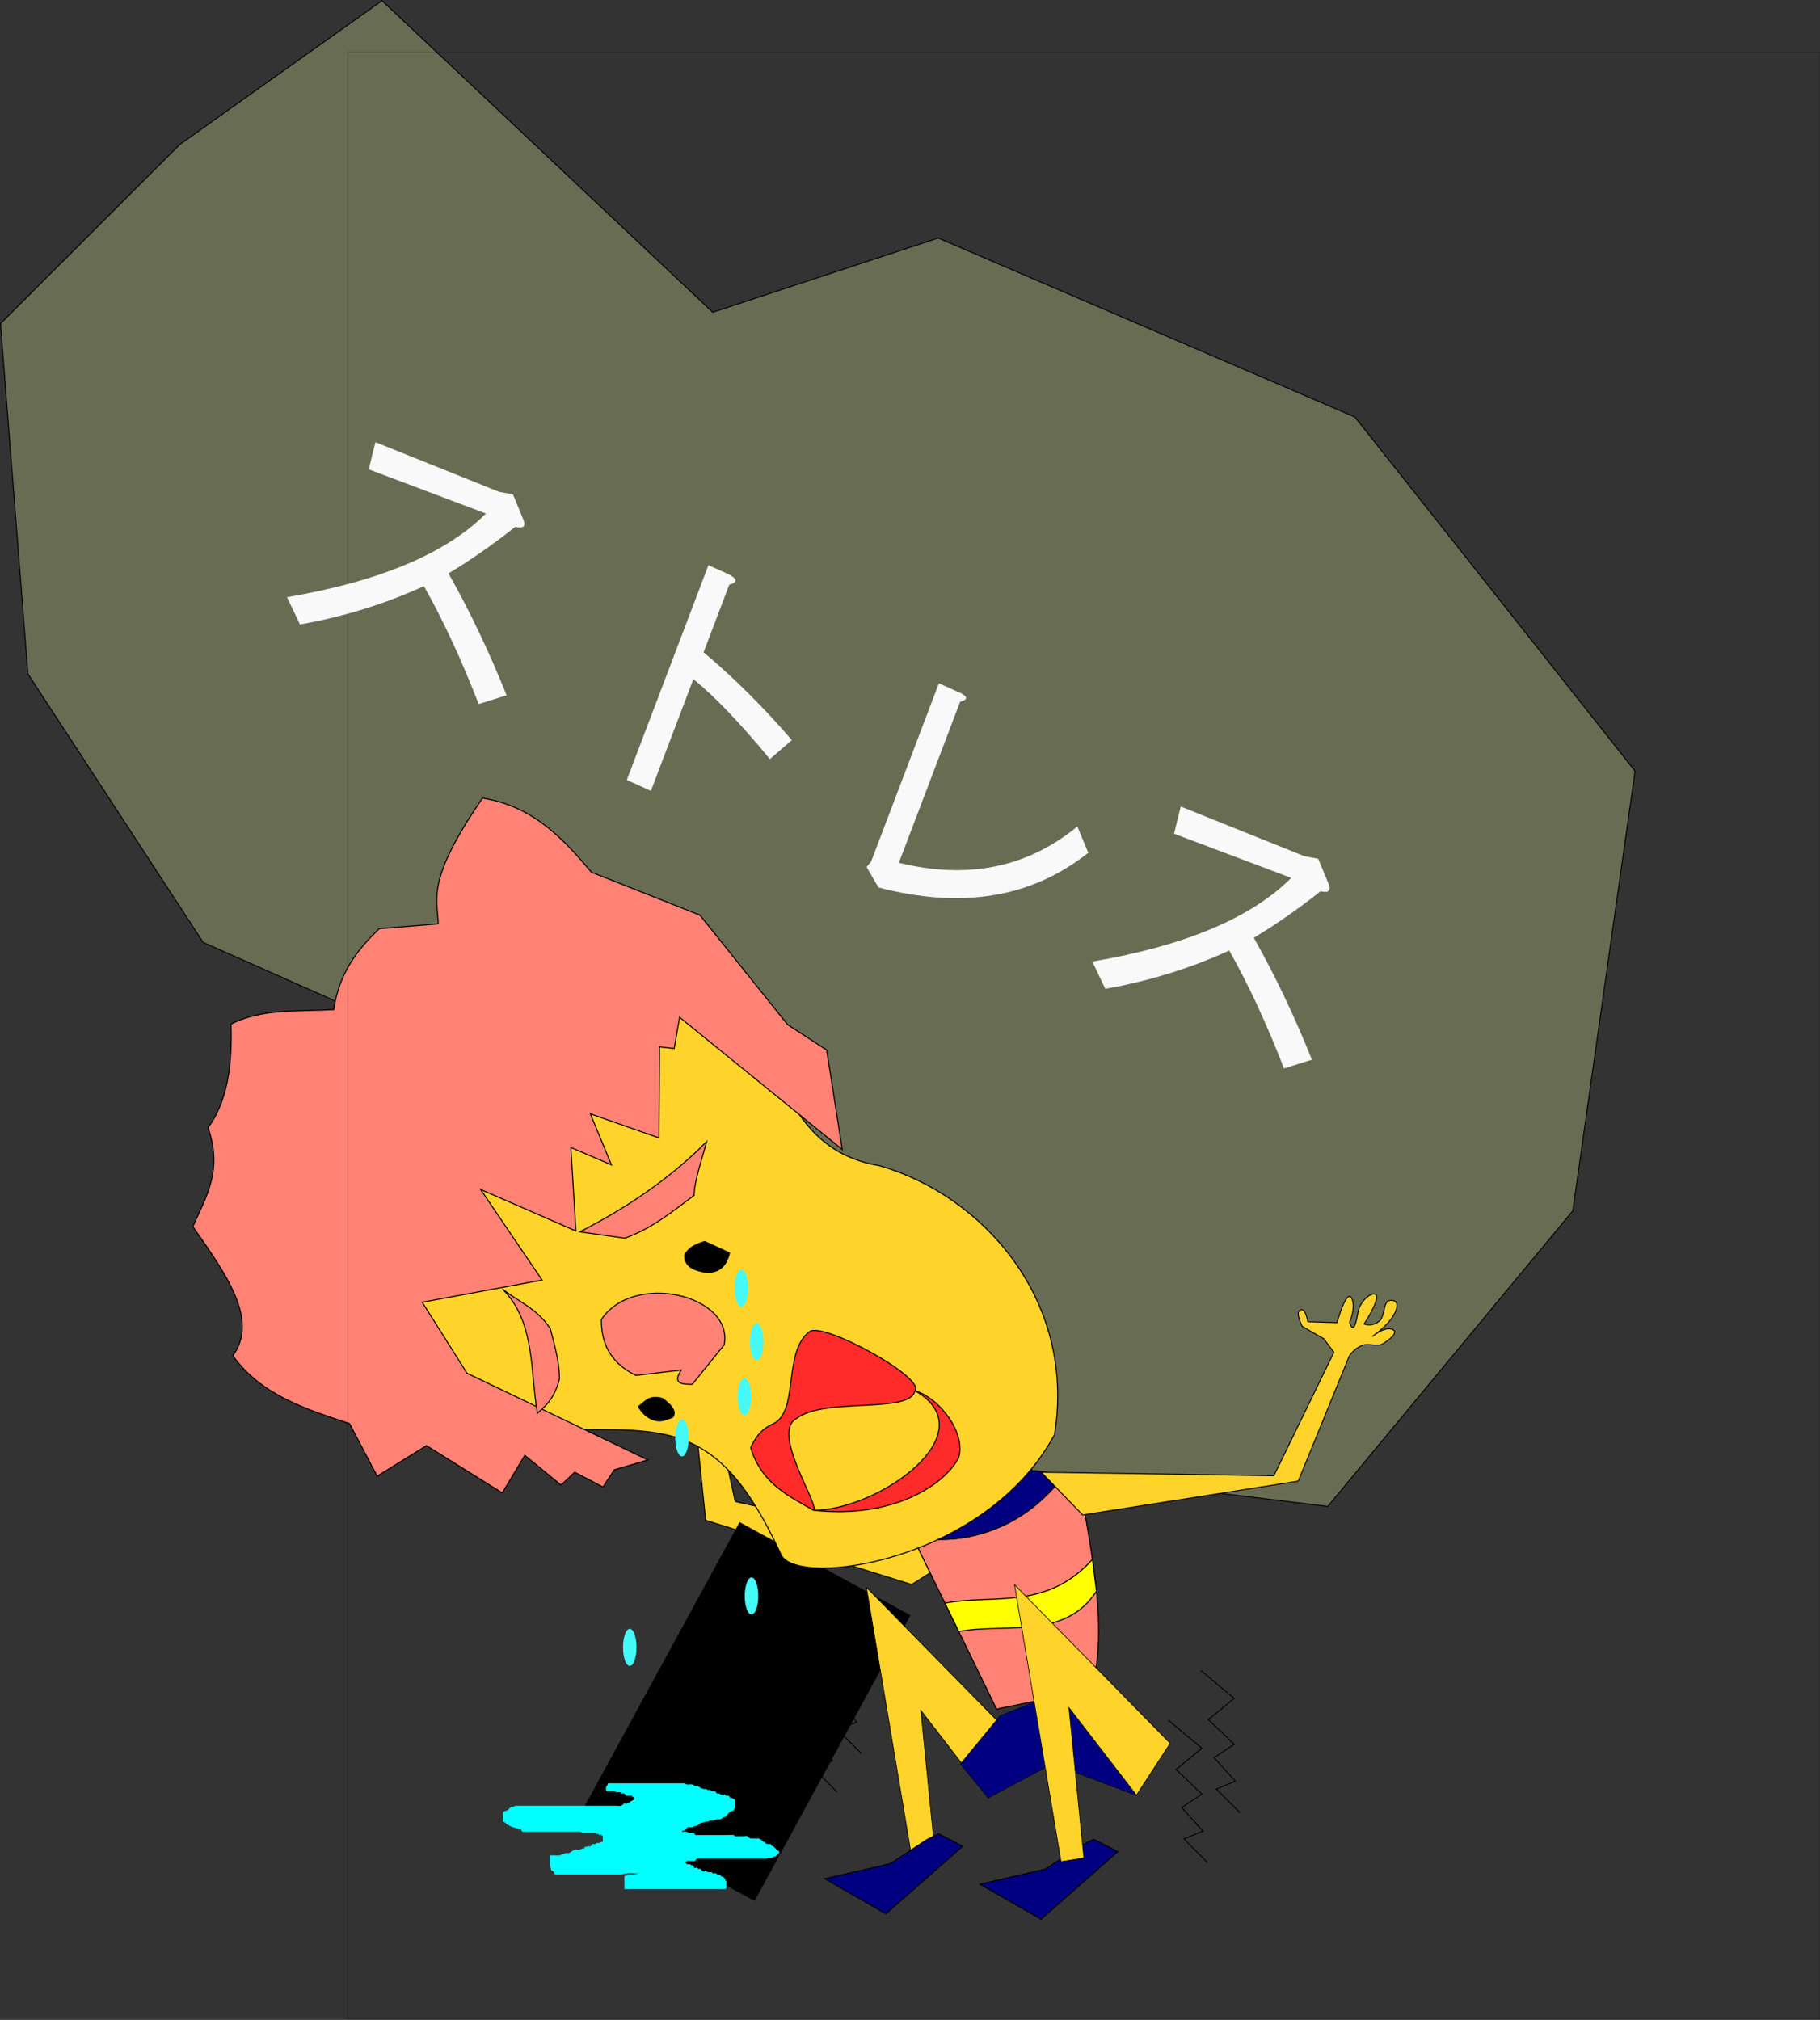 <?xml version="1.0" encoding="UTF-8" standalone="no"?>
<!-- Created with Inkscape (http://www.inkscape.org/) -->

<svg
   xmlns:dc="http://purl.org/dc/elements/1.1/"
   xmlns:cc="http://creativecommons.org/ns#"
   xmlns:rdf="http://www.w3.org/1999/02/22-rdf-syntax-ns#"
   xmlns:svg="http://www.w3.org/2000/svg"
   xmlns="http://www.w3.org/2000/svg"
   xmlns:sodipodi="http://sodipodi.sourceforge.net/DTD/sodipodi-0.dtd"
   xmlns:inkscape="http://www.inkscape.org/namespaces/inkscape"
   width="19.418mm"
   height="21.553mm"
   viewBox="0 0 19.418 21.553"
   version="1.1"
   id="svg1663"
   inkscape:version="0.92.4 (5da689c313, 2019-01-14)"
   sodipodi:docname="stress.svg">
  <rect x="0" y="0" width="19.418" height="21.553" fill="#333333" stroke="none"/>
  <defs
     id="defs1657" />
  <sodipodi:namedview
     id="base"
     pagecolor="#ffffff"
     bordercolor="#666666"
     borderopacity="1.0"
     inkscape:pageopacity="0.0"
     inkscape:pageshadow="2"
     inkscape:zoom="7.3067751"
     inkscape:cx="27.081923"
     inkscape:cy="37.327811"
     inkscape:document-units="mm"
     inkscape:current-layer="layer1"
     showgrid="false"
     fit-margin-top="0"
     fit-margin-left="0"
     fit-margin-right="0"
     fit-margin-bottom="0"
     inkscape:window-width="1920"
     inkscape:window-height="1009"
     inkscape:window-x="-8"
     inkscape:window-y="-8"
     inkscape:window-maximized="1"
     inkscape:snap-global="false"
     inkscape:snap-bbox="true"
     inkscape:object-paths="true"
     inkscape:snap-intersection-paths="true"
     inkscape:snap-page="false"
     inkscape:snap-nodes="true"
     inkscape:snap-bbox-midpoints="true"
     inkscape:snap-object-midpoints="true"
     inkscape:snap-midpoints="true" />
  <g
     inkscape:label="レイヤー 1"
     inkscape:groupmode="layer"
     id="layer1"
     transform="translate(78.422,-344.046)">
    <g
       id="g1858"
       transform="translate(2.752,0.579)">
      <path
         sodipodi:nodetypes="ccccsscscscsccssccccc"
         inkscape:connector-curvature="0"
         id="path3136-7"
         d="m -70.911,360.035 -0.536,0.339 -2.198,-0.685 -0.168,-1.633 c 0,0 -0.087,-0.177 -0.211,-0.277 -0.173,-0.139 -0.112,-0.325 -0.004,-0.321 0.085,0.003 0.062,0.271 0.062,0.271 0,0 0.019,-0.473 0.213,-0.382 0.139,0.065 -0.133,0.341 -0.133,0.341 0,0 0.26,-0.342 0.398,-0.27 0.064,0.034 -0.107,0.287 -0.107,0.287 0,0 0.248,-0.231 0.283,-0.207 0.122,0.084 -0.032,0.192 -0.032,0.192 l -0.15,0.021 c 0,0 -0.037,0.003 0.096,0.026 0.13,0.022 0.236,-0.033 0.26,0.006 0.023,0.038 -0.246,0.084 -0.246,0.084 l -0.156,-0.005 -0.103,0.235 0.313,1.432 z"
         style="fill:#ffd42a;fill-opacity:1;stroke:#000000;stroke-width:0.01px;stroke-linecap:butt;stroke-linejoin:miter;stroke-opacity:1" />
      <g
         transform="matrix(0.042,-0.01,0.01,0.042,-77.398,351.633)"
         id="g898">
        <path
           style="fill:#ff8275;fill-opacity:1;stroke:#000000;stroke-width:0.265px;stroke-linecap:butt;stroke-linejoin:miter;stroke-opacity:1"
           d="m 90.209,217.772 10.246,45.917 23.907,0.759 c 8.271,-14.57 7.793,-36.248 9.487,-56.163 -13.864,12.714 -28.46,15.194 -43.64,9.487 z"
           id="path978"
           inkscape:connector-curvature="0"
           sodipodi:nodetypes="ccccc" />
        <path
           style="fill:#ffff00;fill-opacity:1;stroke:#000000;stroke-width:0.265px;stroke-linecap:butt;stroke-linejoin:miter;stroke-opacity:1"
           d="m 94.11,235.252 c 12.424,0.687 23.964,7.595 37.987,-2.059 l -0.86,7.865 c -10.425,9.95 -23.429,2.486 -35.429,1.806 z"
           id="path982"
           inkscape:connector-curvature="0"
           sodipodi:nodetypes="ccccc" />
        <path
           style="fill:#000080;fill-opacity:1;stroke:#000000;stroke-width:0.265px;stroke-linecap:butt;stroke-linejoin:miter;stroke-opacity:1"
           d="m 90.209,217.772 c 6.096,1.831 11.49,4.098 22.25,2.178 9.633,-1.923 15.477,-6.821 21.39,-11.664 -14.598,-1.944 -29.225,-6.853 -43.64,9.487 z"
           id="path1629"
           inkscape:connector-curvature="0"
           sodipodi:nodetypes="cccc" />
      </g>
      <flowRoot
         style="font-style:normal;font-weight:normal;line-height:0.01%;font-family:sans-serif;letter-spacing:0px;word-spacing:0px;fill:#000000;fill-opacity:1;stroke:none;stroke-width:1px;stroke-linecap:butt;stroke-linejoin:miter;stroke-opacity:1"
         id="flowRoot4555"
         xml:space="preserve"
         transform="matrix(0.006,-0.011,0.011,0.006,-81.965,358.48)"><flowRegion
           id="flowRegion4557"><rect
             y="655.219"
             x="-31.429"
             height="165.714"
             width="277.143"
             id="rect4559" /></flowRegion><flowPara
           style="font-size:40px;line-height:1.25"
           id="flowPara4561"> </flowPara></flowRoot>      <path
         sodipodi:nodetypes="cccccccccccccc"
         inkscape:connector-curvature="0"
         id="path1653"
         d="m -81.169,346.92 0.293,3.738 1.869,2.864 5.233,2.324 1.66,3.072 5.106,0.623 2.615,-3.155 0.664,-4.691 -2.989,-3.778 -4.446,-1.91 -2.406,0.792 -3.528,-3.325 -2.159,1.536 z"
         style="fill:#676c53;stroke:#000000;stroke-width:0.01;stroke-linecap:butt;stroke-linejoin:miter;stroke-miterlimit:4;stroke-dasharray:none;stroke-opacity:1" />
      <g
         id="g1672">
        <path
           style="fill:#ffd42a;fill-opacity:1;stroke:#000000;stroke-width:0.011px;stroke-linecap:butt;stroke-linejoin:miter;stroke-opacity:1"
           d="m -76.692,358.621 c 0.313,-0.031 0.726,0.081 0.975,0.092 1.527,0.065 2.127,-0.29 2.877,1.344 0.163,0.354 2.181,0.087 2.917,-1.282 0.235,-1.452 -0.788,-2.566 -1.874,-2.871 -1.153,-0.189 -1.042,-1.55 -1.472,-1.268 -0.679,-0.779 -1.354,-1.307 -2.021,-1.22 -0.204,-0.379 -4.967,3.432 -1.402,5.206 z"
           id="path952"
           inkscape:connector-curvature="0"
           sodipodi:nodetypes="cssccccc" />
        <path
           style="fill:#ff2a2a;fill-opacity:1;stroke:#000000;stroke-width:0.011px;stroke-linecap:butt;stroke-linejoin:miter;stroke-opacity:1"
           d="m -72.534,357.674 c -0.295,0.211 -0.106,0.876 -0.404,0.991 -0.128,0.062 -0.182,0.154 -0.227,0.249 0.116,0.382 0.401,0.514 0.67,0.668 0.074,-0.045 -0.462,-0.834 -0.178,-0.981 0.301,-0.228 1.211,-0.044 1.261,-0.295 0.112,-0.136 -0.971,-0.734 -1.122,-0.632 z"
           id="path968"
           inkscape:connector-curvature="0"
           sodipodi:nodetypes="ccccccc" />
        <path
           style="fill:#ff8275;fill-opacity:1;stroke:#000000;stroke-width:0.011px;stroke-linecap:butt;stroke-linejoin:miter;stroke-opacity:1"
           d="m -74.262,359.045 -0.358,0.105 -0.121,0.184 -0.301,-0.158 -0.146,0.137 -0.387,-0.317 -0.24,0.401 -0.809,-0.505 -0.526,0.326 -0.295,-0.561 c -0.466,-0.155 -0.937,-0.3 -1.245,-0.724 0.283,-0.385 -0.082,-0.883 -0.426,-1.377 0.131,-0.309 0.323,-0.584 0.162,-1.057 0.208,-0.283 0.259,-0.672 0.244,-1.104 0.328,-0.17 0.722,-0.133 1.098,-0.155 0.05,-0.375 0.245,-0.637 0.485,-0.864 l 0.629,-0.051 c -0.012,-0.284 -0.124,-0.472 0.472,-1.342 0.54,0.086 0.858,0.43 1.162,0.791 l 1.158,0.458 0.936,1.169 0.416,0.27 0.166,1.061 -1.735,-1.41 -0.058,0.333 -0.156,-0.017 -0.006,0.971 -0.732,-0.257 0.225,0.545 -0.433,-0.186 0.053,0.891 -1.016,-0.443 0.656,0.967 -1.279,0.236 0.477,0.757 z"
           id="path1627"
           inkscape:connector-curvature="0"
           sodipodi:nodetypes="cccccccccccccccccccccccccccccccccccc" />
        <path
           style="fill:#ff8275;fill-opacity:1;stroke:#000000;stroke-width:0.011px;stroke-linecap:butt;stroke-linejoin:miter;stroke-opacity:1"
           d="m -75.44,358.547 c 0.087,-0.081 0.178,-0.147 0.235,-0.366 8.99e-4,-0.167 -0.048,-0.352 -0.098,-0.537 -0.141,-0.216 -0.338,-0.286 -0.509,-0.422 0.352,0.353 0.293,0.879 0.372,1.325 z"
           id="path954"
           inkscape:connector-curvature="0"
           sodipodi:nodetypes="ccccc" />
        <path
           style="fill:#ff8275;fill-opacity:1;stroke:#000000;stroke-width:0.011px;stroke-linecap:butt;stroke-linejoin:miter;stroke-opacity:1"
           d="m -74.988,356.611 0.48,0.068 c 0.294,-0.105 0.511,-0.287 0.74,-0.457 0.001,-0.152 0.081,-0.375 0.133,-0.573 -0.408,0.41 -0.867,0.713 -1.353,0.962 z"
           id="path958"
           inkscape:connector-curvature="0"
           sodipodi:nodetypes="ccccc" />
        <path
           style="fill:#000000;fill-opacity:1;stroke:#000000;stroke-width:0.011px;stroke-linecap:butt;stroke-linejoin:miter;stroke-opacity:1"
           d="m -74.363,358.474 c 0.054,0.104 0.17,0.176 0.271,0.148 l 0.093,-0.031 c 0.044,-0.051 0.009,-0.119 -0.109,-0.203 -0.147,-0.04 -0.185,0.041 -0.255,0.087 z"
           id="path960"
           inkscape:connector-curvature="0"
           sodipodi:nodetypes="ccccc" />
        <path
           style="fill:#000000;fill-opacity:1;stroke:#000000;stroke-width:0.011px;stroke-linecap:butt;stroke-linejoin:miter;stroke-opacity:1"
           d="m -73.389,356.836 -0.266,-0.122 c -0.137,0.039 -0.188,0.092 -0.215,0.148 -0.001,0.12 0.103,0.166 0.247,0.183 0.151,-0.006 0.204,-0.098 0.233,-0.209 z"
           id="path962"
           inkscape:connector-curvature="0"
           sodipodi:nodetypes="ccccc" />
        <path
           style="fill:#ff8275;fill-opacity:1;stroke:#000000;stroke-width:0.011px;stroke-linecap:butt;stroke-linejoin:miter;stroke-opacity:1"
           d="m -74.758,357.547 c -0.002,0.246 0.088,0.458 0.368,0.596 l 0.485,-0.057 c -0.099,0.146 0.004,0.152 0.118,0.152 l 0.34,-0.422 c 0.102,-0.533 -0.971,-0.784 -1.311,-0.269 z"
           id="path964"
           inkscape:connector-curvature="0"
           sodipodi:nodetypes="cccccc" />
        <path
           style="fill:#ff2a2a;fill-opacity:1;stroke:#000000;stroke-width:0.011px;stroke-linecap:butt;stroke-linejoin:miter;stroke-opacity:1"
           d="m -72.495,359.582 c 0.843,0.094 1.396,-0.267 1.549,-0.56 0.08,-0.252 -0.188,-0.629 -0.466,-0.716 0.783,0.451 -0.39,1.278 -1.083,1.276 z"
           id="path970"
           inkscape:connector-curvature="0"
           sodipodi:nodetypes="cccc" />
      </g>
      <path
         inkscape:connector-curvature="0"
         id="path3065"
         d="m -70.269,362.098 -1.661,-1.693 0.496,2.955 0.244,-0.039 -0.159,-1.604 0.72,0.934 z"
         style="fill:#ffd42a;fill-opacity:1;stroke:#000000;stroke-width:0.007px;stroke-linecap:butt;stroke-linejoin:miter;stroke-opacity:1" />
      <path
         inkscape:connector-curvature="0"
         id="path3071-0"
         d="m -70.02,363.411 -0.699,0.161 0.652,0.374 0.819,-0.721 -0.257,-0.133 -0.128,0.064 z"
         style="fill:#000080;fill-opacity:1;stroke:#000000;stroke-width:0.011px;stroke-linecap:butt;stroke-linejoin:miter;stroke-opacity:1" />
      <path
         sodipodi:nodetypes="cccccccc"
         inkscape:connector-curvature="0"
         id="path3138"
         d="m -70.504,361.775 -0.423,0.514 0.296,0.363 0.684,-0.364 0.895,0.335 0.361,-0.554 -1.106,-0.579 z"
         style="fill:#000080;fill-opacity:1;stroke:#000000;stroke-width:0.006px;stroke-linecap:butt;stroke-linejoin:miter;stroke-opacity:1" />
      <rect
         y="344.021"
         x="-77.463"
         height="20.994"
         width="15.702"
         id="rect3554"
         style="opacity:0.14;fill:none;fill-opacity:1;fill-rule:evenodd;stroke:#000000;stroke-width:0.01;stroke-linecap:round;stroke-linejoin:round;stroke-miterlimit:4;stroke-dasharray:none;stroke-dashoffset:0;stroke-opacity:1" />
      <path
         inkscape:connector-curvature="0"
         id="path3065-5"
         d="m -68.689,362.069 -1.661,-1.693 0.496,2.955 0.244,-0.039 -0.159,-1.604 0.72,0.934 z"
         style="fill:#ffd42a;fill-opacity:1;stroke:#000000;stroke-width:0.007px;stroke-linecap:butt;stroke-linejoin:miter;stroke-opacity:1" />
      <path
         inkscape:connector-curvature="0"
         id="path3071-0-1"
         d="m -71.675,363.353 -0.699,0.161 0.652,0.374 0.819,-0.721 -0.257,-0.133 -0.128,0.064 z"
         style="fill:#000080;fill-opacity:1;stroke:#000000;stroke-width:0.011px;stroke-linecap:butt;stroke-linejoin:miter;stroke-opacity:1" />
      <path
         sodipodi:nodetypes="ccccssscssscsscsccsccccc"
         inkscape:connector-curvature="0"
         id="path3136-7-7"
         d="m -70.064,359.176 0.441,0.456 2.3,-0.361 0.545,-1.335 c 0,0 0.051,-0.084 0.145,-0.116 0.06,-0.021 0.154,0.018 0.209,-0.013 0.073,-0.042 0.195,-0.138 0.089,-0.16 -0.084,-0.017 -0.197,0.081 -0.197,0.081 0,0 0.136,-0.097 0.206,-0.195 0.075,-0.105 0.082,-0.21 -0.027,-0.188 -0.062,0.013 -0.045,0.175 -0.107,0.221 -0.089,0.065 -0.16,0.028 -0.16,0.028 0,0 0.233,-0.356 0.083,-0.317 -0.037,0.01 -0.132,0.084 -0.151,0.205 -0.044,0.27 -0.087,0.093 -0.087,0.093 0,0 0.067,-0.151 0.025,-0.249 -0.055,-0.126 -0.159,0.254 -0.159,0.254 l -0.312,-0.01 c 0,0 -0.028,-0.18 -0.093,-0.115 -0.032,0.031 0.033,0.164 0.033,0.164 l 0.23,0.132 0.109,0.145 -0.641,1.318 z"
         style="fill:#ffd42a;fill-opacity:1;stroke:#000000;stroke-width:0.01px;stroke-linecap:butt;stroke-linejoin:miter;stroke-opacity:1" />
      <g
         id="flowRoot1655"
         style="font-style:normal;font-weight:normal;font-size:5.333px;line-height:1.25;font-family:sans-serif;letter-spacing:0px;word-spacing:0px;fill:#f9f9f9;fill-opacity:1;stroke:none"
         transform="matrix(0.537,0.243,-0.209,0.55,-118.906,341.132)"
         aria-label="ストレス">
        <path
           id="path1806"
           d="m 72.662,-16.734 q 0.896,0.688 1.771,1.583 l -0.417,0.354 q -0.875,-0.917 -1.688,-1.542 -0.812,0.875 -1.854,1.563 l -0.396,-0.354 q 2.208,-1.438 2.833,-2.875 l -2.271,0.146 -0.062,-0.5 2.417,-0.104 0.25,-0.062 0.333,0.333 q 0.146,0.146 -0.083,0.188 -0.396,0.688 -0.833,1.271 z"
           inkscape:connector-curvature="0" />
        <path
           id="path1808"
           d="m 77.495,-17.338 q 1.021,0.292 2.062,0.792 l -0.25,0.479 q -1.104,-0.562 -1.812,-0.75 v 2.167 h -0.479 v -4.167 h 0.417 q 0.25,0.021 0.062,0.167 z"
           inkscape:connector-curvature="0" />
        <path
           id="path1810"
           d="m 82.162,-15.317 q 1.917,-0.354 2.792,-1.938 l 0.354,0.354 q -1,1.75 -3.333,2.146 l -0.333,-0.25 0.042,-0.125 v -3.458 h 0.458 q 0.188,0.021 0.021,0.146 z"
           inkscape:connector-curvature="0" />
        <path
           id="path1812"
           d="m 88.662,-16.734 q 0.896,0.688 1.771,1.583 l -0.417,0.354 q -0.875,-0.917 -1.688,-1.542 -0.812,0.875 -1.854,1.563 l -0.396,-0.354 q 2.208,-1.438 2.833,-2.875 l -2.271,0.146 -0.062,-0.5 2.417,-0.104 0.25,-0.062 0.333,0.333 q 0.146,0.146 -0.083,0.188 -0.396,0.688 -0.833,1.271 z"
           inkscape:connector-curvature="0" />
      </g>
      <ellipse
         ry="0.198"
         rx="0.072"
         cy="357.784"
         cx="-73.101"
         id="path1674"
         style="opacity:1;fill:#46f9f9;fill-opacity:1;fill-rule:evenodd;stroke:none;stroke-width:0.008;stroke-linecap:round;stroke-linejoin:round;stroke-miterlimit:4;stroke-dasharray:none;stroke-dashoffset:0;stroke-opacity:1" />
      <ellipse
         ry="0.198"
         rx="0.072"
         cy="357.212"
         cx="-73.265"
         id="path1674-6"
         style="opacity:1;fill:#46f9f9;fill-opacity:1;fill-rule:evenodd;stroke:none;stroke-width:0.008;stroke-linecap:round;stroke-linejoin:round;stroke-miterlimit:4;stroke-dasharray:none;stroke-dashoffset:0;stroke-opacity:1" />
      <ellipse
         ry="0.198"
         rx="0.072"
         cy="358.809"
         cx="-73.898"
         id="path1674-3"
         style="opacity:1;fill:#46f9f9;fill-opacity:1;fill-rule:evenodd;stroke:none;stroke-width:0.008;stroke-linecap:round;stroke-linejoin:round;stroke-miterlimit:4;stroke-dasharray:none;stroke-dashoffset:0;stroke-opacity:1" />
      <ellipse
         ry="0.198"
         rx="0.072"
         cy="358.37"
         cx="-73.232"
         id="path1674-1"
         style="opacity:1;fill:#46f9f9;fill-opacity:1;fill-rule:evenodd;stroke:none;stroke-width:0.008;stroke-linecap:round;stroke-linejoin:round;stroke-miterlimit:4;stroke-dasharray:none;stroke-dashoffset:0;stroke-opacity:1" />
      <ellipse
         ry="0.198"
         rx="0.072"
         cy="361.045"
         cx="-74.455"
         id="path1674-14"
         style="opacity:1;fill:#46f9f9;fill-opacity:1;fill-rule:evenodd;stroke:none;stroke-width:0.008;stroke-linecap:round;stroke-linejoin:round;stroke-miterlimit:4;stroke-dasharray:none;stroke-dashoffset:0;stroke-opacity:1" />
      <ellipse
         ry="0.198"
         rx="0.072"
         cy="360.497"
         cx="-73.156"
         id="path1674-8"
         style="opacity:1;fill:#46f9f9;fill-opacity:1;fill-rule:evenodd;stroke:none;stroke-width:0.008;stroke-linecap:round;stroke-linejoin:round;stroke-miterlimit:4;stroke-dasharray:none;stroke-dashoffset:0;stroke-opacity:1" />
      <path
         inkscape:connector-curvature="0"
         id="path1719"
         d="m -74.363,363.456 c -0.039,0.006 -0.08,-0.005 -0.119,0 -0.02,0.003 -0.04,0.009 -0.06,0.012 -0.012,10e-4 -0.024,0 -0.036,0 -0.024,0 -0.048,0 -0.072,0 -0.06,0 -0.119,0 -0.179,0 -0.131,0 -0.263,0 -0.394,0 -0.015,0 -0.028,0.005 -0.036,-0.012 -0.002,-0.004 0.003,-0.009 0,-0.012 -0.01,-0.01 -0.026,-0.014 -0.036,-0.024 -0.003,-0.003 9.66e-4,-0.008 0,-0.012 -0.003,-0.012 -0.009,-0.024 -0.012,-0.036 -0.003,-0.01 0,-0.047 0,-0.06 0,-0.007 -0.002,-0.046 0,-0.048 0.003,-0.003 0.008,0 0.012,0 0.004,0 0.008,0 0.012,0 0.017,0 0.071,0.002 0.084,0 0.009,-0.002 0.015,-0.009 0.024,-0.012 0.004,-10e-4 0.008,0.001 0.012,0 0.008,-0.003 0.015,-0.01 0.024,-0.012 0.008,-0.002 0.016,0 0.024,0 0.004,0 0.008,0.002 0.012,0 0.021,-0.01 0.038,-0.027 0.06,-0.036 0.015,-0.006 0.032,0.003 0.048,0 0.012,-0.002 0.024,-0.009 0.036,-0.012 0.004,-9.5e-4 0.008,0.002 0.012,0 0.047,-0.024 -0.053,-0.004 0.048,-0.024 0.008,-0.002 0.017,0.004 0.024,0 0.01,-0.005 0.014,-0.019 0.024,-0.024 0.007,-0.004 0.016,0.003 0.024,0 0.044,-0.015 -0.015,-0.012 0.024,-0.012 0.047,0 0.001,0.004 0.048,-0.012 0.004,-10e-4 0.009,0.003 0.012,0 3.97e-4,-3.9e-4 0,-0.033 0,-0.036 0,-0.004 0,-0.008 0,-0.012 0,-0.004 0.003,-0.009 0,-0.012 -0.047,-0.047 -0.006,0.003 -0.036,-0.012 -0.005,-0.003 -0.007,-0.009 -0.012,-0.012 -0.007,-0.004 -0.018,0.006 -0.024,0 -0.003,-0.003 0.003,-0.009 0,-0.012 -0.003,-0.003 -0.008,0 -0.012,0 -0.008,0 -0.016,0 -0.024,0 -0.024,0 -0.048,0 -0.072,0 -0.008,0 -0.029,0.002 -0.036,0 -0.008,-0.003 -0.015,-0.009 -0.024,-0.012 -0.006,-0.002 -0.044,0 -0.048,0 -0.04,0 -0.08,0 -0.119,0 -0.107,0 -0.215,0 -0.322,0 -0.036,0 -0.072,0 -0.107,0 -0.004,0 -0.008,0 -0.012,0 -0.004,0 -0.009,0.003 -0.012,0 -0.006,-0.006 -0.006,-0.018 -0.012,-0.024 -0.006,-0.006 -0.017,0.004 -0.024,0 -0.023,-0.023 -4.55e-4,-0.006 -0.024,-0.012 -0.012,-0.003 -0.024,-0.009 -0.036,-0.012 -0.004,-9.5e-4 -0.008,0.002 -0.012,0 -0.005,-0.003 -0.007,-0.009 -0.012,-0.012 -0.004,-0.002 -0.008,0.002 -0.012,0 -0.005,-0.003 -0.007,-0.009 -0.012,-0.012 -0.004,-0.002 -0.008,0.002 -0.012,0 -0.01,-0.005 -0.015,-0.018 -0.024,-0.024 -0.007,-0.005 -0.018,-0.006 -0.024,-0.012 -0.003,-0.003 0,-0.008 0,-0.012 0,-0.02 0,-0.04 0,-0.06 0,-0.008 -0.003,-0.016 0,-0.024 0.005,-0.017 0.041,-0.02 0.048,-0.024 0.01,-0.006 0.015,-0.017 0.024,-0.024 0.048,-0.036 0.006,-0.002 0.036,-0.012 0.008,-0.003 0.015,-0.01 0.024,-0.012 0.008,-0.002 0.016,0 0.024,0 0.008,0 0.016,0 0.024,0 0.247,0 0.494,0 0.74,0 0.076,0 0.151,0 0.227,0 0.024,0 0.048,0 0.072,0 0.012,0 0.025,0.004 0.036,0 0.074,-0.029 -0.019,-0.024 0.048,-0.024 0.004,0 0.008,0 0.012,0 0.004,0 0.008,0.002 0.012,0 0.005,-0.003 0.007,-0.009 0.012,-0.012 0.004,-0.002 0.008,0 0.012,0 0.004,-0.004 0.007,-0.009 0.012,-0.012 0.011,-0.007 0.029,-0.01 0.036,-0.024 0.005,-0.01 -0.004,-0.02 -0.012,-0.024 -0.004,-0.002 -0.009,0.003 -0.012,0 -0.003,-0.003 0.003,-0.009 0,-0.012 -0.002,-0.002 -0.055,0.003 -0.06,0 -0.009,-0.006 -0.015,-0.018 -0.024,-0.024 -0.004,-0.003 -0.033,0.003 -0.036,0 -0.003,-0.003 0.004,-0.011 0,-0.012 -0.011,-0.004 -0.024,0 -0.036,0 -0.004,0 -0.008,0.002 -0.012,0 -0.005,-0.003 -0.007,-0.01 -0.012,-0.012 -0.006,-0.002 -0.063,0 -0.072,0 -0.004,0 -0.008,0.002 -0.012,0 -0.005,-0.003 -0.009,-0.007 -0.012,-0.012 -3.17e-4,-6.3e-4 -3.17e-4,-0.035 0,-0.036 0.003,-0.005 0.009,-0.007 0.012,-0.012 0.005,-0.007 0.006,-0.018 0.012,-0.024 0.003,-0.003 0.008,0 0.012,0 0.004,0 0.008,0 0.012,0 0.032,0 0.064,0 0.096,0 0.227,0 0.454,0 0.681,0 0.079,0 -0.017,-0.006 0.036,0.012 0.008,0.003 0.016,0 0.024,0 0.012,0 0.024,-0.002 0.036,0 0.009,0.002 0.015,0.009 0.024,0.012 0.016,0.005 0.033,0.006 0.048,0.012 0.005,0.002 0.008,0.008 0.012,0.012 0.012,0.004 0.023,0.009 0.036,0.012 0.008,0.002 0.016,0 0.024,0 0.008,0.004 0.015,0.009 0.024,0.012 0.008,0.003 0.017,-0.004 0.024,0 0.005,0.003 0.007,0.01 0.012,0.012 0.008,0.003 0.016,0 0.024,0 0.004,0 0.008,-0.002 0.012,0 0.01,0.005 0.014,0.019 0.024,0.024 0.013,0.006 0.011,-0.006 0.024,0 0.005,0.003 0.007,0.01 0.012,0.012 0.005,0.002 0.042,-0.003 0.048,0 0.005,0.003 0.007,0.01 0.012,0.012 0.008,0.003 0.017,-0.004 0.024,0 0.01,0.005 0.015,0.018 0.024,0.024 0.003,0.002 0.008,-10e-4 0.012,0 0.005,0.002 0.032,0.014 0.036,0.024 0.001,0.004 1.28e-4,0.083 0,0.084 -0.003,0.005 -0.009,0.007 -0.012,0.012 -0.002,0.004 0.003,0.01 0,0.012 -0.01,0.007 -0.025,0.005 -0.036,0.012 -0.021,0.013 -0.039,0.046 -0.06,0.06 -0.003,0.002 -0.008,-0.002 -0.012,0 -0.013,0.006 -0.023,0.018 -0.036,0.024 -0.004,0.002 -0.008,0 -0.012,0 -0.008,0 -0.016,-0.001 -0.024,0 -0.016,0.003 -0.032,0.009 -0.048,0.012 -0.008,0.002 -0.016,-0.003 -0.024,0 -0.008,0.003 -0.015,0.009 -0.024,0.012 -0.008,0.003 -0.016,-0.002 -0.024,0 -0.012,0.003 -0.024,0.009 -0.036,0.012 -0.004,9.5e-4 -0.008,-0.002 -0.012,0 -0.027,0.014 -0.033,0.027 -0.06,0.036 -0.004,10e-4 -0.008,-10e-4 -0.012,0 -0.041,0.014 -0.009,0.012 -0.036,0.012 -0.012,0 -0.024,-0.003 -0.036,0 -0.005,10e-4 -0.008,0.008 -0.012,0.012 -0.008,0.008 -0.015,0.018 -0.024,0.024 -0.007,0.005 -0.024,-0.01 -0.024,0.012 0,0.004 0.008,0 0.012,0 0.012,0 0.024,-0.002 0.036,0 0.009,0.002 0.015,0.01 0.024,0.012 0.012,0.002 0.024,0 0.036,0 0.004,0 0.009,-0.002 0.012,0 0.009,0.006 0.014,0.019 0.024,0.024 0.007,0.004 0.016,0 0.024,0 0.02,0 0.04,0 0.06,0 0.076,0 0.151,0 0.227,0 0.016,0 0.09,-0.003 0.096,0 0.005,0.003 0.007,0.01 0.012,0.012 0.008,0.003 0.016,0 0.024,0 0.024,0 0.048,0 0.072,0 0.012,0 0.024,-0.004 0.036,0 0.005,0.002 0.007,0.009 0.012,0.012 0.007,0.005 0.015,0.009 0.024,0.012 0.004,10e-4 0.008,0 0.012,0 0.016,0 0.032,0 0.048,0 0.008,0 0.016,-0.002 0.024,0 0.019,0.005 0.024,0.012 0.036,0.024 0.004,0.004 0.007,0.009 0.012,0.012 0.004,0.002 0.008,-0.002 0.012,0 0.055,0.027 -0.051,-0.005 0.036,0.024 0.005,0.002 0.034,-0.002 0.036,0 0.003,0.003 -0.003,0.009 0,0.012 0.006,0.006 0.016,0.007 0.024,0.012 0.01,0.007 0.026,0.026 0.036,0.036 0.004,0.004 0.007,0.009 0.012,0.012 0.004,0.002 0.01,-0.004 0.012,0 0.01,0.02 -0.001,0.025 -0.012,0.036 -0.004,0.004 -0.008,0.008 -0.012,0.012 -0.004,0.004 -0.007,0.009 -0.012,0.012 -0.004,0.002 -0.008,-0.001 -0.012,0 -0.008,0.003 -0.015,0.01 -0.024,0.012 -0.008,0.002 -0.016,-0.002 -0.024,0 -0.012,0.002 -0.024,0.009 -0.036,0.012 -0.004,9.5e-4 -0.008,0 -0.012,0 -0.008,0 -0.016,0 -0.024,0 -0.163,0 -0.326,0 -0.49,0 -0.052,0 -0.103,0 -0.155,0 -0.009,0 -0.056,-0.002 -0.06,0 -0.01,0.005 -0.014,0.019 -0.024,0.024 -0.007,0.004 -0.016,0 -0.024,0 -0.011,0 -0.053,-0.002 -0.06,0 -0.005,0.002 -0.009,0.007 -0.012,0.012 -0.002,0.004 -0.003,0.009 0,0.012 0.022,0.022 0.035,0.006 0.048,0.012 0.04,0.04 -0.011,-0.006 0.024,0.012 0.005,0.003 0.007,0.009 0.012,0.012 0.006,0.026 0.025,0.006 0.036,0.012 0.005,0.003 0.007,0.009 0.012,0.012 0.007,0.004 0.017,-0.004 0.024,0 0.009,0.006 0.014,0.019 0.024,0.024 0.024,0.012 0.018,-0.006 0.036,0 0.008,0.003 0.015,0.01 0.024,0.012 0.008,0.002 0.016,0 0.024,0 0.004,0 0.008,-0.002 0.012,0 0.005,0.003 0.007,0.01 0.012,0.012 0.008,0.003 0.016,0 0.024,0 0.004,0 0.008,-0.002 0.012,0 0.005,0.003 0.007,0.009 0.012,0.012 0.004,0.002 0.008,-10e-4 0.012,0 0.086,0.029 -0.019,-0.003 0.036,0.024 0.004,0.002 0.008,-0.002 0.012,0 0.005,0.003 0.008,0.008 0.012,0.012 0.004,0.004 0.009,0.007 0.012,0.012 0.002,0.004 -0.002,0.008 0,0.012 0.003,0.005 0.009,0.007 0.012,0.012 0.002,0.004 0,0.04 0,0.048 0,0.013 0.005,0.03 -0.012,0.036 -0.005,0.002 -0.081,0 -0.084,0 -0.068,0 -0.135,0 -0.203,0 -0.211,0 -0.422,0 -0.633,0 -0.048,0 -0.096,0 -0.143,0 -0.004,0 -0.009,0.003 -0.012,0 -5.29e-4,-5.3e-4 0,-0.054 0,-0.06 0,-0.011 -0.002,-0.068 0,-0.072 0.013,-0.026 0.007,-0.004 0.024,-0.012 0.005,-0.003 0.007,-0.009 0.012,-0.012 0.007,-0.003 0.058,0.003 0.072,0 0.016,-0.003 0.032,-0.008 0.048,-0.012 z"
         style="fill:#00ffff;fill-opacity:1;stroke:none;stroke-width:0.01;stroke-linecap:butt;stroke-linejoin:miter;stroke-miterlimit:4;stroke-dasharray:none;stroke-opacity:1" />
      <path
         inkscape:connector-curvature="0"
         id="path1771"
         d="m -72.402,360.659 0.358,0.299 -0.275,0.227 0.275,0.263 -0.215,0.143 0.227,0.251 -0.203,0.084 0.251,0.251"
         style="fill:none;stroke:#000000;stroke-width:0.01;stroke-linecap:butt;stroke-linejoin:miter;stroke-miterlimit:4;stroke-dasharray:none;stroke-opacity:1" />
      <path
         inkscape:connector-curvature="0"
         id="path1771-0"
         d="m -72.659,361.072 0.358,0.299 -0.275,0.227 0.275,0.263 -0.215,0.143 0.227,0.251 -0.203,0.084 0.251,0.251"
         style="fill:none;stroke:#000000;stroke-width:0.01;stroke-linecap:butt;stroke-linejoin:miter;stroke-miterlimit:4;stroke-dasharray:none;stroke-opacity:1" />
      <path
         inkscape:connector-curvature="0"
         id="path1771-2"
         d="m -68.709,361.822 0.358,0.299 -0.275,0.227 0.275,0.263 -0.215,0.143 0.227,0.251 -0.203,0.084 0.251,0.251"
         style="fill:none;stroke:#000000;stroke-width:0.01;stroke-linecap:butt;stroke-linejoin:miter;stroke-miterlimit:4;stroke-dasharray:none;stroke-opacity:1" />
      <path
         inkscape:connector-curvature="0"
         id="path1771-5"
         d="m -68.364,361.29 0.358,0.299 -0.275,0.227 0.275,0.263 -0.215,0.143 0.227,0.251 -0.203,0.084 0.251,0.251"
         style="fill:none;stroke:#000000;stroke-width:0.01;stroke-linecap:butt;stroke-linejoin:miter;stroke-miterlimit:4;stroke-dasharray:none;stroke-opacity:1" />
    </g>
  </g>
</svg>
